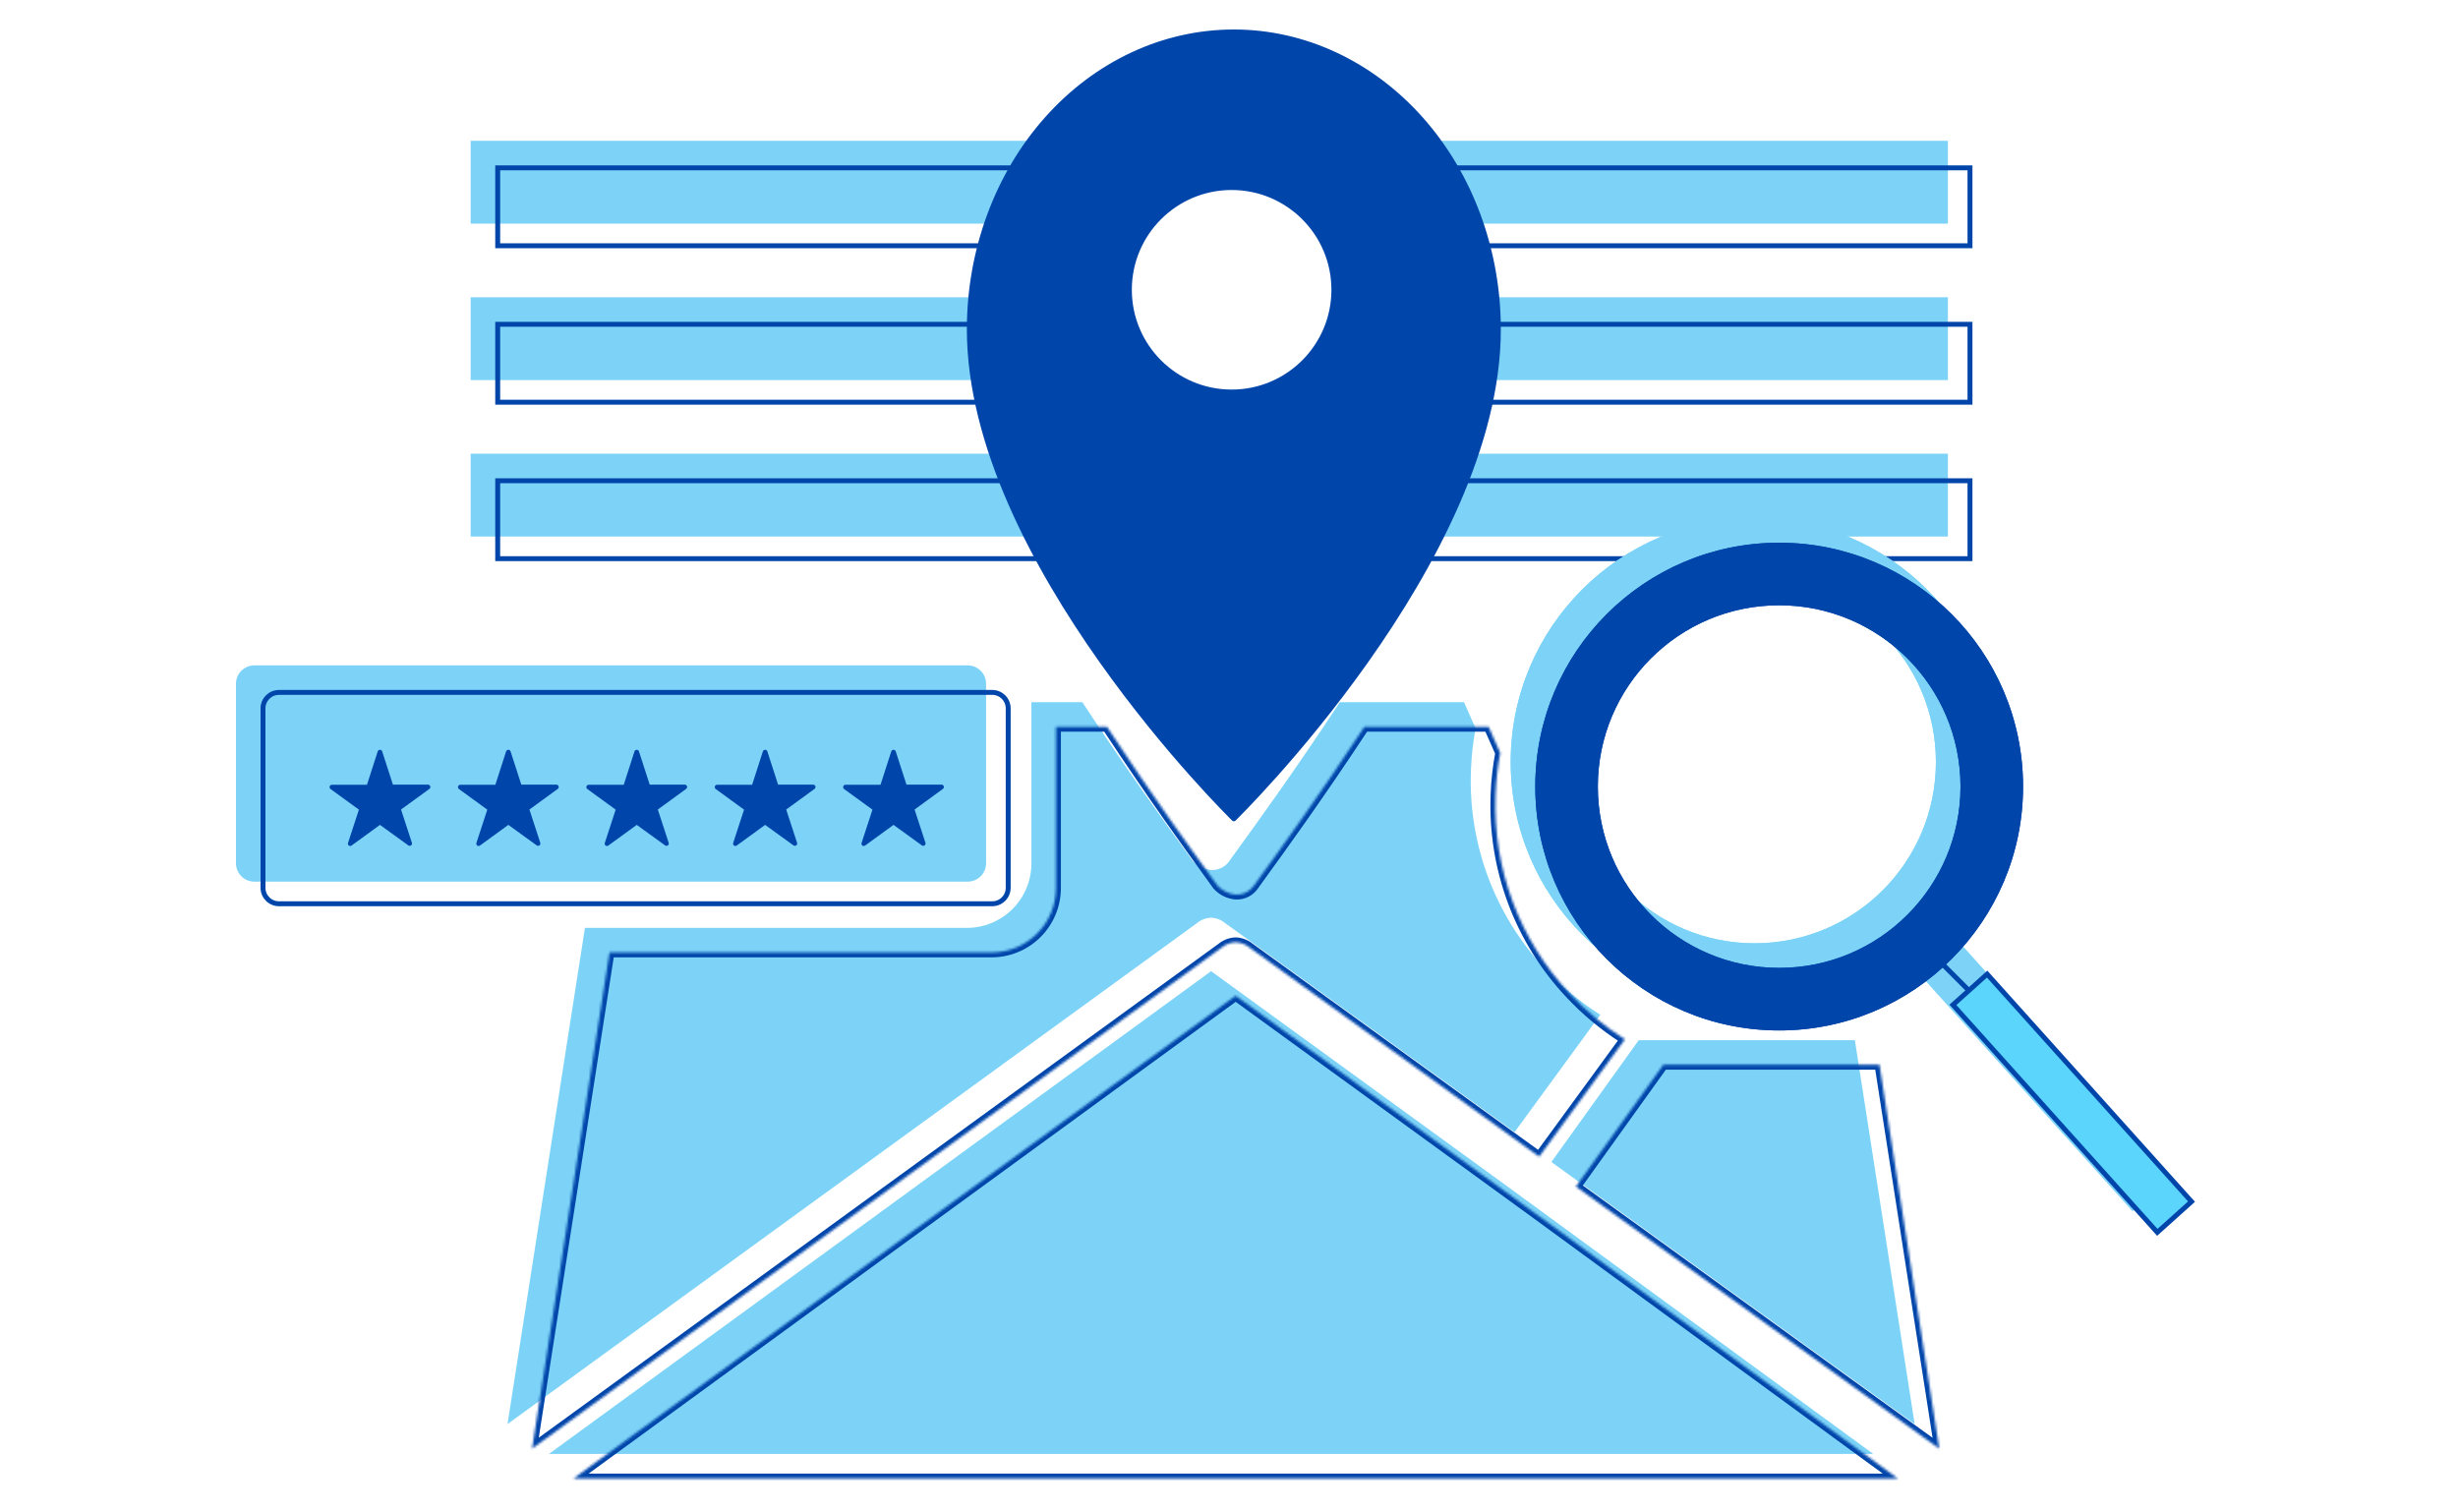 <svg xmlns="http://www.w3.org/2000/svg" width="1000" height="615" viewBox="0 0 1000 615" fill="none"><path d="M191.483 57.294H438.614V90.994H191.483V57.294Z" fill="#7CD3F7"></path><path d="M191.483 120.949H438.614V154.649H191.483V120.949Z" fill="#7CD3F7"></path><path d="M545.33 57.294H792.462V90.994H545.33V57.294Z" fill="#7CD3F7"></path><path d="M545.33 120.949H792.462V154.649H545.33V120.949Z" fill="#7CD3F7"></path><path d="M191.483 184.604H792.462V218.304H191.483V184.604Z" fill="#7CD3F7"></path><path d="M202.483 68.294H447.614V99.994H202.483V68.294ZM202.483 131.949H447.614V163.649H202.483V131.949ZM556.33 68.294H801.462V99.994H556.33V68.294ZM556.33 131.949H801.462V163.649H556.33V131.949ZM202.483 195.604H801.462V227.304H202.483V195.604Z" stroke="#0045AA" stroke-width="2"></path><path d="M206.474 579.415L206.471 579.432L206.46 579.424L206.474 579.415Z" fill="#7CD3F7"></path><path d="M206.474 579.415L487.086 375.505C488.678 374.21 490.651 373.472 492.703 373.405C494.753 373.474 496.725 374.208 498.319 375.498L616.184 460.625L651.061 412.884C642.807 407.674 635.26 401.418 628.61 394.273C618.49 383.485 610.612 370.795 605.431 356.941C600.25 343.086 597.87 328.341 598.428 313.56C598.626 307.784 599.263 302.033 600.334 296.353L595.603 285.703H545.102C526.611 313.819 510.515 335.989 503.631 345.47L503.62 345.486L503.52 345.625L503.505 345.651C501.607 348.264 500.577 349.685 500.202 350.247C499.389 351.47 498.27 352.459 496.956 353.116C495.643 353.773 494.18 354.074 492.714 353.991C489.84 353.711 487.173 352.377 485.225 350.247C484.861 349.712 483.82 348.27 482.15 345.967L482.136 345.943L481.995 345.755L481.877 345.588L481.853 345.556L481.803 345.486C474.901 335.977 458.839 313.846 440.329 285.714H419.615V351.32C419.607 358.269 416.844 364.931 411.93 369.845C407.016 374.759 400.353 377.523 393.404 377.531H237.979L206.474 579.415Z" fill="#7CD3F7"></path><path d="M492.715 395.148L223.318 591.584H762.111L612.447 482.136L492.715 395.148Z" fill="#7CD3F7"></path><path d="M631.154 472.792L778.948 579.428L754.628 423.22H666.7L631.154 472.792Z" fill="#7CD3F7"></path><path d="M783.101 398.772L798.51 384.931L883 478.987L867.591 492.828L783.101 398.772Z" fill="#7CD3F7"></path><path d="M96 278.215C96 274.079 99.353 270.726 103.489 270.726H393.681C397.817 270.726 401.17 274.079 401.17 278.215V351.231C401.17 355.367 397.817 358.72 393.681 358.72H103.489C99.353 358.72 96 355.367 96 351.231V278.215Z" fill="#7CD3F7"></path><path d="M354.412 295.715L358.789 309.257H373.061C373.263 309.257 373.461 309.322 373.624 309.441C373.788 309.561 373.909 309.73 373.97 309.923C374.031 310.117 374.028 310.324 373.963 310.516C373.898 310.708 373.773 310.874 373.607 310.991L362.088 319.382L366.51 332.924C366.57 333.113 366.568 333.317 366.505 333.506C366.442 333.695 366.322 333.859 366.16 333.976C365.998 334.092 365.804 334.154 365.605 334.153C365.406 334.153 365.212 334.089 365.051 333.972L353.515 325.628L341.978 334.017C341.819 334.141 341.623 334.21 341.421 334.214C341.219 334.218 341.021 334.156 340.857 334.038C340.693 333.92 340.571 333.752 340.51 333.56C340.45 333.367 340.453 333.159 340.52 332.969L344.942 319.427L333.405 311.037C333.244 310.919 333.124 310.752 333.062 310.562C333 310.371 332.998 310.166 333.059 309.975C333.119 309.784 333.238 309.617 333.398 309.496C333.558 309.376 333.752 309.309 333.952 309.304H348.224L352.601 295.715C352.666 295.525 352.789 295.361 352.953 295.244C353.116 295.127 353.312 295.065 353.513 295.065C353.714 295.065 353.909 295.127 354.073 295.244C354.236 295.361 354.359 295.525 354.425 295.715H354.412Z" fill="#7CD3F7"></path><path d="M302.179 295.715L306.556 309.257H320.828C321.031 309.257 321.228 309.322 321.391 309.441C321.555 309.561 321.676 309.73 321.737 309.923C321.798 310.117 321.796 310.324 321.73 310.516C321.665 310.708 321.541 310.874 321.375 310.991L309.855 319.382L314.277 332.924C314.337 333.113 314.335 333.317 314.272 333.506C314.21 333.695 314.089 333.859 313.927 333.976C313.766 334.092 313.571 334.154 313.372 334.153C313.173 334.153 312.979 334.089 312.819 333.972L301.282 325.628L289.745 334.017C289.586 334.141 289.39 334.21 289.188 334.214C288.986 334.218 288.788 334.156 288.624 334.038C288.46 333.92 288.338 333.752 288.277 333.56C288.217 333.367 288.22 333.159 288.287 332.969L292.709 319.427L281.173 311.037C281.011 310.919 280.891 310.752 280.829 310.562C280.767 310.371 280.766 310.166 280.826 309.975C280.886 309.784 281.005 309.617 281.165 309.496C281.325 309.376 281.519 309.309 281.719 309.304H295.991L300.368 295.715C300.434 295.525 300.557 295.361 300.72 295.244C300.884 295.127 301.079 295.065 301.28 295.065C301.481 295.065 301.677 295.127 301.84 295.244C302.004 295.361 302.127 295.525 302.192 295.715H302.179Z" fill="#7CD3F7"></path><path d="M249.946 295.715L254.323 309.257H268.595C268.798 309.257 268.995 309.322 269.159 309.441C269.322 309.561 269.443 309.73 269.504 309.923C269.565 310.117 269.563 310.324 269.498 310.516C269.432 310.708 269.308 310.874 269.142 310.991L257.622 319.382L262.044 332.924C262.104 333.113 262.102 333.317 262.04 333.506C261.977 333.695 261.856 333.859 261.694 333.976C261.533 334.092 261.339 334.154 261.139 334.153C260.94 334.153 260.747 334.089 260.586 333.972L249.049 325.628L237.513 334.017C237.353 334.141 237.158 334.21 236.955 334.214C236.753 334.218 236.555 334.156 236.391 334.038C236.227 333.92 236.105 333.752 236.045 333.56C235.984 333.367 235.987 333.159 236.054 332.969L240.476 319.427L228.94 311.037C228.778 310.919 228.658 310.752 228.596 310.562C228.534 310.371 228.533 310.166 228.593 309.975C228.653 309.784 228.772 309.617 228.932 309.496C229.092 309.376 229.286 309.309 229.486 309.304H243.758L248.136 295.715C248.201 295.525 248.324 295.361 248.487 295.244C248.651 295.127 248.847 295.065 249.047 295.065C249.248 295.065 249.444 295.127 249.607 295.244C249.771 295.361 249.894 295.525 249.959 295.715H249.946Z" fill="#7CD3F7"></path><path d="M197.713 295.715L202.09 309.257H216.362C216.565 309.257 216.762 309.322 216.926 309.441C217.089 309.561 217.21 309.73 217.271 309.923C217.332 310.117 217.33 310.324 217.265 310.516C217.2 310.708 217.075 310.874 216.909 310.991L205.389 319.382L209.811 332.924C209.871 333.113 209.87 333.317 209.807 333.506C209.744 333.695 209.623 333.859 209.462 333.976C209.3 334.092 209.106 334.154 208.907 334.153C208.708 334.153 208.514 334.089 208.353 333.972L196.816 325.628L185.28 334.017C185.12 334.141 184.925 334.21 184.723 334.214C184.521 334.218 184.323 334.156 184.158 334.038C183.994 333.92 183.873 333.752 183.812 333.56C183.751 333.367 183.754 333.159 183.821 332.969L188.244 319.427L176.707 311.037C176.546 310.919 176.425 310.752 176.363 310.562C176.301 310.371 176.3 310.166 176.36 309.975C176.421 309.784 176.539 309.617 176.699 309.496C176.86 309.376 177.053 309.309 177.254 309.304H191.526L195.903 295.715C195.968 295.525 196.091 295.361 196.254 295.244C196.418 295.127 196.614 295.065 196.815 295.065C197.015 295.065 197.211 295.127 197.375 295.244C197.538 295.361 197.661 295.525 197.726 295.715H197.713Z" fill="#7CD3F7"></path><path d="M145.48 295.715L149.858 309.257H164.129C164.332 309.257 164.529 309.322 164.693 309.441C164.856 309.561 164.977 309.73 165.038 309.923C165.099 310.117 165.097 310.324 165.032 310.516C164.967 310.708 164.842 310.874 164.676 310.991L153.156 319.382L157.578 332.924C157.638 333.113 157.637 333.317 157.574 333.506C157.511 333.695 157.39 333.859 157.229 333.976C157.067 334.092 156.873 334.154 156.674 334.153C156.475 334.153 156.281 334.089 156.12 333.972L144.583 325.628L133.047 334.017C132.887 334.141 132.692 334.21 132.49 334.214C132.288 334.218 132.09 334.156 131.925 334.038C131.761 333.92 131.64 333.752 131.579 333.56C131.518 333.367 131.522 333.159 131.588 332.969L136.011 319.427L124.474 311.037C124.313 310.919 124.193 310.752 124.13 310.562C124.068 310.371 124.067 310.166 124.127 309.975C124.188 309.784 124.306 309.617 124.466 309.496C124.627 309.376 124.82 309.309 125.021 309.304H139.293L143.67 295.715C143.735 295.525 143.858 295.361 144.022 295.244C144.185 295.127 144.381 295.065 144.582 295.065C144.782 295.065 144.978 295.127 145.142 295.244C145.305 295.361 145.428 295.525 145.493 295.715H145.48Z" fill="#7CD3F7"></path><path d="M813.056 310.042C813.056 364.844 768.63 409.269 713.829 409.269C659.027 409.269 614.602 364.844 614.602 310.042C614.602 255.241 659.027 210.815 713.829 210.815C768.63 210.815 813.056 255.241 813.056 310.042ZM640.06 310.042C640.06 350.784 673.087 383.811 713.829 383.811C754.57 383.811 787.598 350.784 787.598 310.042C787.598 269.301 754.57 236.273 713.829 236.273C673.087 236.273 640.06 269.301 640.06 310.042Z" fill="#7CD3F7"></path><path fill-rule="evenodd" clip-rule="evenodd" d="M713.829 405.525C766.562 405.525 809.311 362.776 809.311 310.042C809.311 257.309 766.562 214.56 713.829 214.56C661.095 214.56 618.346 257.309 618.346 310.042C618.346 362.776 661.095 405.525 713.829 405.525ZM713.829 387.556C671.019 387.556 636.315 352.852 636.315 310.042C636.315 267.233 671.019 232.529 713.829 232.529C756.638 232.529 791.342 267.233 791.342 310.042C791.342 352.852 756.638 387.556 713.829 387.556ZM713.829 409.269C768.63 409.269 813.056 364.844 813.056 310.042C813.056 255.241 768.63 210.815 713.829 210.815C659.027 210.815 614.602 255.241 614.602 310.042C614.602 364.844 659.027 409.269 713.829 409.269ZM713.829 383.811C673.087 383.811 640.06 350.784 640.06 310.042C640.06 269.301 673.087 236.273 713.829 236.273C754.57 236.273 787.598 269.301 787.598 310.042C787.598 350.784 754.57 383.811 713.829 383.811Z" fill="#7CD3F7"></path><path fill-rule="evenodd" clip-rule="evenodd" d="M501.972 333.148C501.972 333.148 609.592 228.103 609.592 133.995C609.592 101.905 598.254 71.13 578.071 48.439C557.888 25.748 530.515 13 501.972 13C473.429 13 446.056 25.748 425.873 48.439C405.69 71.13 394.352 101.905 394.352 133.995C394.352 228.103 501.972 333.148 501.972 333.148ZM501.068 159.508C524.043 159.508 542.669 140.883 542.669 117.907C542.669 94.931 524.043 76.306 501.068 76.306C478.092 76.306 459.467 94.931 459.467 117.907C459.467 140.883 478.092 159.508 501.068 159.508Z" fill="#0045AA"></path><mask id="path-14-inside-1_249_151" fill="white"><path d="M216.474 589.415L216.471 589.432L216.46 589.424L216.474 589.415Z"></path><path d="M216.474 589.415L497.086 385.505C498.678 384.21 500.651 383.472 502.703 383.405C504.753 383.474 506.725 384.208 508.319 385.498L626.184 470.625L661.061 422.884C652.807 417.674 645.26 411.418 638.61 404.273C628.49 393.485 620.612 380.795 615.431 366.941C610.25 353.086 607.87 338.341 608.428 323.56C608.626 317.784 609.263 312.033 610.334 306.353L605.603 295.703H555.102C536.611 323.819 520.515 345.989 513.631 355.47L513.62 355.486L513.52 355.625L513.505 355.651C511.607 358.264 510.577 359.685 510.202 360.247C509.389 361.47 508.27 362.459 506.956 363.116C505.643 363.773 504.18 364.074 502.714 363.991C499.84 363.711 497.173 362.377 495.225 360.247C494.861 359.712 493.82 358.27 492.15 355.967L492.136 355.943L491.995 355.755L491.877 355.588L491.853 355.556L491.803 355.486C484.901 345.977 468.839 323.846 450.329 295.714H429.615V361.32C429.607 368.269 426.844 374.931 421.93 379.845C417.016 384.759 410.353 387.523 403.404 387.531H247.979L216.474 589.415Z"></path><path d="M502.715 405.148L233.318 601.584H772.111L622.447 492.136L502.715 405.148Z"></path><path d="M641.154 482.792L788.948 589.428L764.628 433.22H676.7L641.154 482.792Z"></path></mask><path d="M216.471 589.432L215.362 591.096L217.963 592.83L218.447 589.741L216.471 589.432ZM216.46 589.424L215.292 587.801L212.949 589.487L215.351 591.088L216.46 589.424ZM497.086 385.505L498.262 387.123L498.306 387.091L498.348 387.057L497.086 385.505ZM502.703 383.405L502.77 381.406L502.703 381.404L502.637 381.406L502.703 383.405ZM508.319 385.498L507.061 387.053L507.104 387.087L507.148 387.119L508.319 385.498ZM626.184 470.625L625.013 472.246L626.626 473.411L627.799 471.805L626.184 470.625ZM661.061 422.884L662.676 424.064L663.939 422.335L662.129 421.192L661.061 422.884ZM638.61 404.273L640.073 402.91L640.068 402.905L638.61 404.273ZM608.428 323.56L610.426 323.635L610.426 323.628L608.428 323.56ZM610.334 306.353L612.299 306.724L612.414 306.111L612.161 305.541L610.334 306.353ZM605.603 295.703L607.431 294.891L606.903 293.703H605.603V295.703ZM555.102 295.703V293.703H554.023L553.431 294.604L555.102 295.703ZM513.631 355.47L512.013 354.295L512.009 354.3L513.631 355.47ZM513.62 355.486L511.997 354.317L511.994 354.321L513.62 355.486ZM513.52 355.625L511.895 354.46L511.835 354.543L511.783 354.633L513.52 355.625ZM513.505 355.651L515.123 356.826L515.188 356.738L515.242 356.643L513.505 355.651ZM510.202 360.247L508.538 359.138L508.537 359.139L510.202 360.247ZM502.714 363.991L502.519 365.982L502.56 365.986L502.601 365.988L502.714 363.991ZM495.225 360.247L493.57 361.37L493.651 361.49L493.749 361.597L495.225 360.247ZM492.15 355.967L490.447 357.015L490.487 357.08L490.531 357.141L492.15 355.967ZM492.136 355.943L493.839 354.895L493.792 354.818L493.738 354.746L492.136 355.943ZM491.995 355.755L490.363 356.911L490.378 356.932L490.393 356.952L491.995 355.755ZM491.877 355.588L493.509 354.432L493.504 354.425L493.498 354.417L491.877 355.588ZM491.853 355.556L493.475 354.385L493.472 354.381L491.853 355.556ZM491.803 355.486L490.184 356.66L490.184 356.66L491.803 355.486ZM450.329 295.714L452 294.615L451.407 293.714H450.329V295.714ZM429.615 295.714V293.714H427.615V295.714H429.615ZM429.615 361.32L431.615 361.323V361.32H429.615ZM403.404 387.531V389.531L403.407 389.531L403.404 387.531ZM247.979 387.531V385.531H246.267L246.003 387.223L247.979 387.531ZM233.318 601.584L232.139 599.968L227.18 603.584H233.318V601.584ZM502.715 405.148L503.891 403.53L502.713 402.674L501.537 403.532L502.715 405.148ZM772.111 601.584V603.584H778.234L773.292 599.969L772.111 601.584ZM622.447 492.136L623.628 490.522L623.623 490.518L622.447 492.136ZM788.948 589.428L787.778 591.049L791.661 593.851L790.924 589.12L788.948 589.428ZM641.154 482.792L639.529 481.627L638.367 483.247L639.984 484.414L641.154 482.792ZM764.628 433.22L766.604 432.912L766.341 431.22H764.628V433.22ZM676.7 433.22V431.22H675.673L675.075 432.054L676.7 433.22ZM218.447 589.741L218.45 589.724L214.498 589.105L214.495 589.122L218.447 589.741ZM215.351 591.088L215.362 591.096L217.581 587.768L217.57 587.76L215.351 591.088ZM215.306 587.791L215.292 587.801L217.629 591.048L217.642 591.038L215.306 587.791ZM495.91 383.887L215.298 587.797L217.65 591.032L498.262 387.123L495.91 383.887ZM502.637 381.406C500.148 381.487 497.755 382.382 495.824 383.954L498.348 387.057C499.601 386.037 501.154 385.456 502.768 385.404L502.637 381.406ZM509.577 383.943C507.644 382.379 505.254 381.489 502.77 381.406L502.635 385.404C504.252 385.458 505.805 386.036 507.061 387.053L509.577 383.943ZM627.355 469.004L509.49 383.877L507.148 387.119L625.013 472.246L627.355 469.004ZM659.446 421.704L624.569 469.445L627.799 471.805L662.676 424.064L659.446 421.704ZM637.146 405.636C643.914 412.907 651.594 419.273 659.994 424.575L662.129 421.192C654.02 416.074 646.607 409.929 640.073 402.91L637.146 405.636ZM613.558 367.641C618.831 381.743 626.85 394.66 637.151 405.641L640.068 402.905C630.13 392.31 622.392 379.847 617.304 366.24L613.558 367.641ZM606.429 323.484C605.861 338.53 608.284 353.539 613.558 367.641L617.304 366.24C612.216 352.633 609.878 338.152 610.426 323.635L606.429 323.484ZM608.368 305.983C607.279 311.762 606.63 317.614 606.429 323.491L610.426 323.628C610.621 317.954 611.247 312.304 612.299 306.724L608.368 305.983ZM603.775 296.515L608.506 307.165L612.161 305.541L607.431 294.891L603.775 296.515ZM555.102 297.703H605.603V293.703H555.102V297.703ZM515.25 356.645C522.137 347.158 538.256 324.958 556.773 296.802L553.431 294.604C534.966 322.68 518.892 344.82 512.013 354.295L515.25 356.645ZM515.242 356.655L515.254 356.639L512.009 354.3L511.997 354.317L515.242 356.655ZM515.145 356.791L515.245 356.652L511.994 354.321L511.895 354.46L515.145 356.791ZM515.242 356.643L515.256 356.617L511.783 354.633L511.769 354.658L515.242 356.643ZM511.867 361.356C512.212 360.838 513.206 359.466 515.123 356.826L511.887 354.475C510.008 357.062 508.942 358.532 508.538 359.138L511.867 361.356ZM507.851 364.905C509.476 364.092 510.861 362.868 511.867 361.355L508.537 359.139C507.917 360.072 507.063 360.826 506.062 361.327L507.851 364.905ZM502.601 365.988C504.415 366.091 506.225 365.717 507.851 364.905L506.062 361.327C505.06 361.828 503.945 362.058 502.826 361.995L502.601 365.988ZM493.749 361.597C496.03 364.092 499.155 365.654 502.519 365.982L502.908 362.001C500.526 361.768 498.315 360.663 496.701 358.897L493.749 361.597ZM490.531 357.141C492.214 359.462 493.229 360.868 493.57 361.37L496.88 359.124C496.494 358.555 495.426 357.078 493.769 354.793L490.531 357.141ZM490.432 356.991L490.447 357.015L493.854 354.919L493.839 354.895L490.432 356.991ZM490.393 356.952L490.534 357.141L493.738 354.746L493.597 354.557L490.393 356.952ZM490.245 356.745L490.363 356.911L493.627 354.598L493.509 354.432L490.245 356.745ZM490.232 356.727L490.256 356.759L493.498 354.417L493.475 354.385L490.232 356.727ZM490.184 356.66L490.235 356.73L493.472 354.381L493.421 354.311L490.184 356.66ZM448.658 296.814C467.194 324.985 483.278 347.146 490.184 356.66L493.421 354.311C486.524 344.808 470.484 322.707 452 294.615L448.658 296.814ZM429.615 297.714H450.329V293.714H429.615V297.714ZM431.615 361.32V295.714H427.615V361.32H431.615ZM423.344 381.259C428.632 375.971 431.607 368.801 431.615 361.323L427.615 361.318C427.608 367.737 425.055 373.891 420.516 378.431L423.344 381.259ZM403.407 389.531C410.885 389.523 418.056 386.547 423.344 381.259L420.516 378.431C415.976 382.97 409.821 385.524 403.402 385.531L403.407 389.531ZM247.979 389.531H403.404V385.531H247.979V389.531ZM218.45 589.723L249.955 387.84L246.003 387.223L214.498 589.106L218.45 589.723ZM234.496 603.2L503.894 406.764L501.537 403.532L232.139 599.968L234.496 603.2ZM772.111 599.584H233.318V603.584H772.111V599.584ZM621.266 493.751L770.931 603.198L773.292 599.969L623.628 490.522L621.266 493.751ZM501.54 406.766L621.271 493.754L623.623 490.518L503.891 403.53L501.54 406.766ZM790.118 587.806L642.324 481.17L639.984 484.414L787.778 591.049L790.118 587.806ZM762.652 433.527L786.972 589.735L790.924 589.12L766.604 432.912L762.652 433.527ZM676.7 435.22H764.628V431.22H676.7V435.22ZM642.779 483.958L678.325 434.385L675.075 432.054L639.529 481.627L642.779 483.958Z" fill="#0045AA" mask="url(#path-14-inside-1_249_151)"></path><path d="M794.513 408.848L808.434 396.343L891.588 488.911L877.667 501.416L794.513 408.848Z" fill="#5BD5FB" stroke="#0045AA" stroke-width="2"></path><path fill-rule="evenodd" clip-rule="evenodd" d="M501.972 333.148C501.972 333.148 609.592 228.103 609.592 133.995C609.592 101.905 598.254 71.13 578.071 48.439C557.888 25.748 530.515 13 501.972 13C473.429 13 446.056 25.748 425.873 48.439C405.69 71.13 394.352 101.905 394.352 133.995C394.352 228.103 501.972 333.148 501.972 333.148ZM501.068 159.508C524.043 159.508 542.669 140.883 542.669 117.907C542.669 94.931 524.043 76.306 501.068 76.306C478.092 76.306 459.467 94.931 459.467 117.907C459.467 140.883 478.092 159.508 501.068 159.508Z" stroke="#0045AA" stroke-width="2" stroke-linecap="round" stroke-linejoin="round"></path><path d="M113.489 281.726H403.681C407.265 281.726 410.17 284.631 410.17 288.215V361.231C410.17 364.814 407.265 367.72 403.681 367.72H113.489C109.905 367.72 107 364.814 107 361.231V288.215C107 284.631 109.905 281.726 113.489 281.726Z" stroke="#0045AA" stroke-width="2"></path><path d="M364.412 305.715L368.789 319.257H383.061C383.263 319.257 383.461 319.322 383.624 319.441C383.788 319.561 383.909 319.73 383.97 319.923C384.031 320.117 384.028 320.324 383.963 320.516C383.898 320.708 383.773 320.874 383.607 320.991L372.088 329.382L376.51 342.924C376.57 343.113 376.568 343.317 376.505 343.506C376.442 343.695 376.322 343.859 376.16 343.976C375.998 344.092 375.804 344.154 375.605 344.153C375.406 344.153 375.212 344.089 375.051 343.972L363.515 335.628L351.978 344.017C351.819 344.141 351.623 344.21 351.421 344.214C351.219 344.218 351.021 344.156 350.857 344.038C350.693 343.92 350.571 343.752 350.51 343.56C350.45 343.367 350.453 343.159 350.52 342.969L354.942 329.427L343.405 321.037C343.244 320.919 343.124 320.752 343.062 320.562C343 320.371 342.998 320.166 343.059 319.975C343.119 319.784 343.238 319.617 343.398 319.496C343.558 319.376 343.752 319.309 343.952 319.304H358.224L362.601 305.715C362.666 305.525 362.789 305.361 362.953 305.244C363.116 305.127 363.312 305.065 363.513 305.065C363.714 305.065 363.909 305.127 364.073 305.244C364.236 305.361 364.359 305.525 364.425 305.715H364.412Z" fill="#0045AA"></path><path d="M312.179 305.715L316.556 319.257H330.828C331.031 319.257 331.228 319.322 331.391 319.441C331.555 319.561 331.676 319.73 331.737 319.923C331.798 320.117 331.796 320.324 331.73 320.516C331.665 320.708 331.541 320.874 331.375 320.991L319.855 329.382L324.277 342.924C324.337 343.113 324.335 343.317 324.272 343.506C324.21 343.695 324.089 343.859 323.927 343.976C323.766 344.092 323.571 344.154 323.372 344.153C323.173 344.153 322.979 344.089 322.819 343.972L311.282 335.628L299.745 344.017C299.586 344.141 299.39 344.21 299.188 344.214C298.986 344.218 298.788 344.156 298.624 344.038C298.46 343.92 298.338 343.752 298.277 343.56C298.217 343.367 298.22 343.159 298.287 342.969L302.709 329.427L291.173 321.037C291.011 320.919 290.891 320.752 290.829 320.562C290.767 320.371 290.766 320.166 290.826 319.975C290.886 319.784 291.005 319.617 291.165 319.496C291.325 319.376 291.519 319.309 291.719 319.304H305.991L310.368 305.715C310.434 305.525 310.557 305.361 310.72 305.244C310.884 305.127 311.079 305.065 311.28 305.065C311.481 305.065 311.677 305.127 311.84 305.244C312.004 305.361 312.127 305.525 312.192 305.715H312.179Z" fill="#0045AA"></path><path d="M259.946 305.715L264.323 319.257H278.595C278.798 319.257 278.995 319.322 279.159 319.441C279.322 319.561 279.443 319.73 279.504 319.923C279.565 320.117 279.563 320.324 279.498 320.516C279.432 320.708 279.308 320.874 279.142 320.991L267.622 329.382L272.044 342.924C272.104 343.113 272.102 343.317 272.04 343.506C271.977 343.695 271.856 343.859 271.694 343.976C271.533 344.092 271.339 344.154 271.139 344.153C270.94 344.153 270.747 344.089 270.586 343.972L259.049 335.628L247.513 344.017C247.353 344.141 247.158 344.21 246.955 344.214C246.753 344.218 246.555 344.156 246.391 344.038C246.227 343.92 246.105 343.752 246.045 343.56C245.984 343.367 245.987 343.159 246.054 342.969L250.476 329.427L238.94 321.037C238.778 320.919 238.658 320.752 238.596 320.562C238.534 320.371 238.533 320.166 238.593 319.975C238.653 319.784 238.772 319.617 238.932 319.496C239.092 319.376 239.286 319.309 239.486 319.304H253.758L258.136 305.715C258.201 305.525 258.324 305.361 258.487 305.244C258.651 305.127 258.847 305.065 259.047 305.065C259.248 305.065 259.444 305.127 259.607 305.244C259.771 305.361 259.894 305.525 259.959 305.715H259.946Z" fill="#0045AA"></path><path d="M207.713 305.715L212.09 319.257H226.362C226.565 319.257 226.762 319.322 226.926 319.441C227.089 319.561 227.21 319.73 227.271 319.923C227.332 320.117 227.33 320.324 227.265 320.516C227.2 320.708 227.075 320.874 226.909 320.991L215.389 329.382L219.811 342.924C219.871 343.113 219.87 343.317 219.807 343.506C219.744 343.695 219.623 343.859 219.462 343.976C219.3 344.092 219.106 344.154 218.907 344.153C218.708 344.153 218.514 344.089 218.353 343.972L206.816 335.628L195.28 344.017C195.12 344.141 194.925 344.21 194.723 344.214C194.521 344.218 194.323 344.156 194.158 344.038C193.994 343.92 193.873 343.752 193.812 343.56C193.751 343.367 193.754 343.159 193.821 342.969L198.244 329.427L186.707 321.037C186.546 320.919 186.425 320.752 186.363 320.562C186.301 320.371 186.3 320.166 186.36 319.975C186.421 319.784 186.539 319.617 186.699 319.496C186.86 319.376 187.053 319.309 187.254 319.304H201.526L205.903 305.715C205.968 305.525 206.091 305.361 206.254 305.244C206.418 305.127 206.614 305.065 206.815 305.065C207.015 305.065 207.211 305.127 207.375 305.244C207.538 305.361 207.661 305.525 207.726 305.715H207.713Z" fill="#0045AA"></path><path d="M155.48 305.715L159.858 319.257H174.129C174.332 319.257 174.529 319.322 174.693 319.441C174.856 319.561 174.977 319.73 175.038 319.923C175.099 320.117 175.097 320.324 175.032 320.516C174.967 320.708 174.842 320.874 174.676 320.991L163.156 329.382L167.578 342.924C167.638 343.113 167.637 343.317 167.574 343.506C167.511 343.695 167.39 343.859 167.229 343.976C167.067 344.092 166.873 344.154 166.674 344.153C166.475 344.153 166.281 344.089 166.12 343.972L154.583 335.628L143.047 344.017C142.887 344.141 142.692 344.21 142.49 344.214C142.288 344.218 142.09 344.156 141.925 344.038C141.761 343.92 141.64 343.752 141.579 343.56C141.518 343.367 141.522 343.159 141.588 342.969L146.011 329.427L134.474 321.037C134.313 320.919 134.193 320.752 134.13 320.562C134.068 320.371 134.067 320.166 134.127 319.975C134.188 319.784 134.306 319.617 134.466 319.496C134.627 319.376 134.82 319.309 135.021 319.304H149.293L153.67 305.715C153.735 305.525 153.858 305.361 154.022 305.244C154.185 305.127 154.381 305.065 154.582 305.065C154.782 305.065 154.978 305.127 155.142 305.244C155.305 305.361 155.428 305.525 155.493 305.715H155.48Z" fill="#0045AA"></path><path d="M822.056 320.042C822.056 374.292 778.078 418.269 723.829 418.269C669.579 418.269 625.602 374.292 625.602 320.042C625.602 265.793 669.579 221.815 723.829 221.815C778.078 221.815 822.056 265.793 822.056 320.042ZM649.06 320.042C649.06 361.336 682.535 394.811 723.829 394.811C765.123 394.811 798.598 361.336 798.598 320.042C798.598 278.748 765.123 245.273 723.829 245.273C682.535 245.273 649.06 278.748 649.06 320.042Z" fill="#0045AA" stroke="#0045AA" stroke-width="2"></path><path d="M723.829 416.525C777.115 416.525 820.311 373.328 820.311 320.042C820.311 266.756 777.115 223.56 723.829 223.56C670.543 223.56 627.346 266.756 627.346 320.042C627.346 373.328 670.543 416.525 723.829 416.525ZM723.829 396.556C681.571 396.556 647.315 362.3 647.315 320.042C647.315 277.785 681.571 243.529 723.829 243.529C766.086 243.529 800.342 277.785 800.342 320.042C800.342 362.3 766.086 396.556 723.829 396.556ZM822.056 320.042C822.056 374.292 778.078 418.269 723.829 418.269C669.579 418.269 625.602 374.292 625.602 320.042C625.602 265.793 669.579 221.815 723.829 221.815C778.078 221.815 822.056 265.793 822.056 320.042ZM649.06 320.042C649.06 361.336 682.535 394.811 723.829 394.811C765.123 394.811 798.598 361.336 798.598 320.042C798.598 278.748 765.123 245.273 723.829 245.273C682.535 245.273 649.06 278.748 649.06 320.042Z" fill="#0045AA" stroke="#0045AA" stroke-width="2"></path><path d="M790 392L801 403" stroke="#0045AA" stroke-width="2"></path></svg>